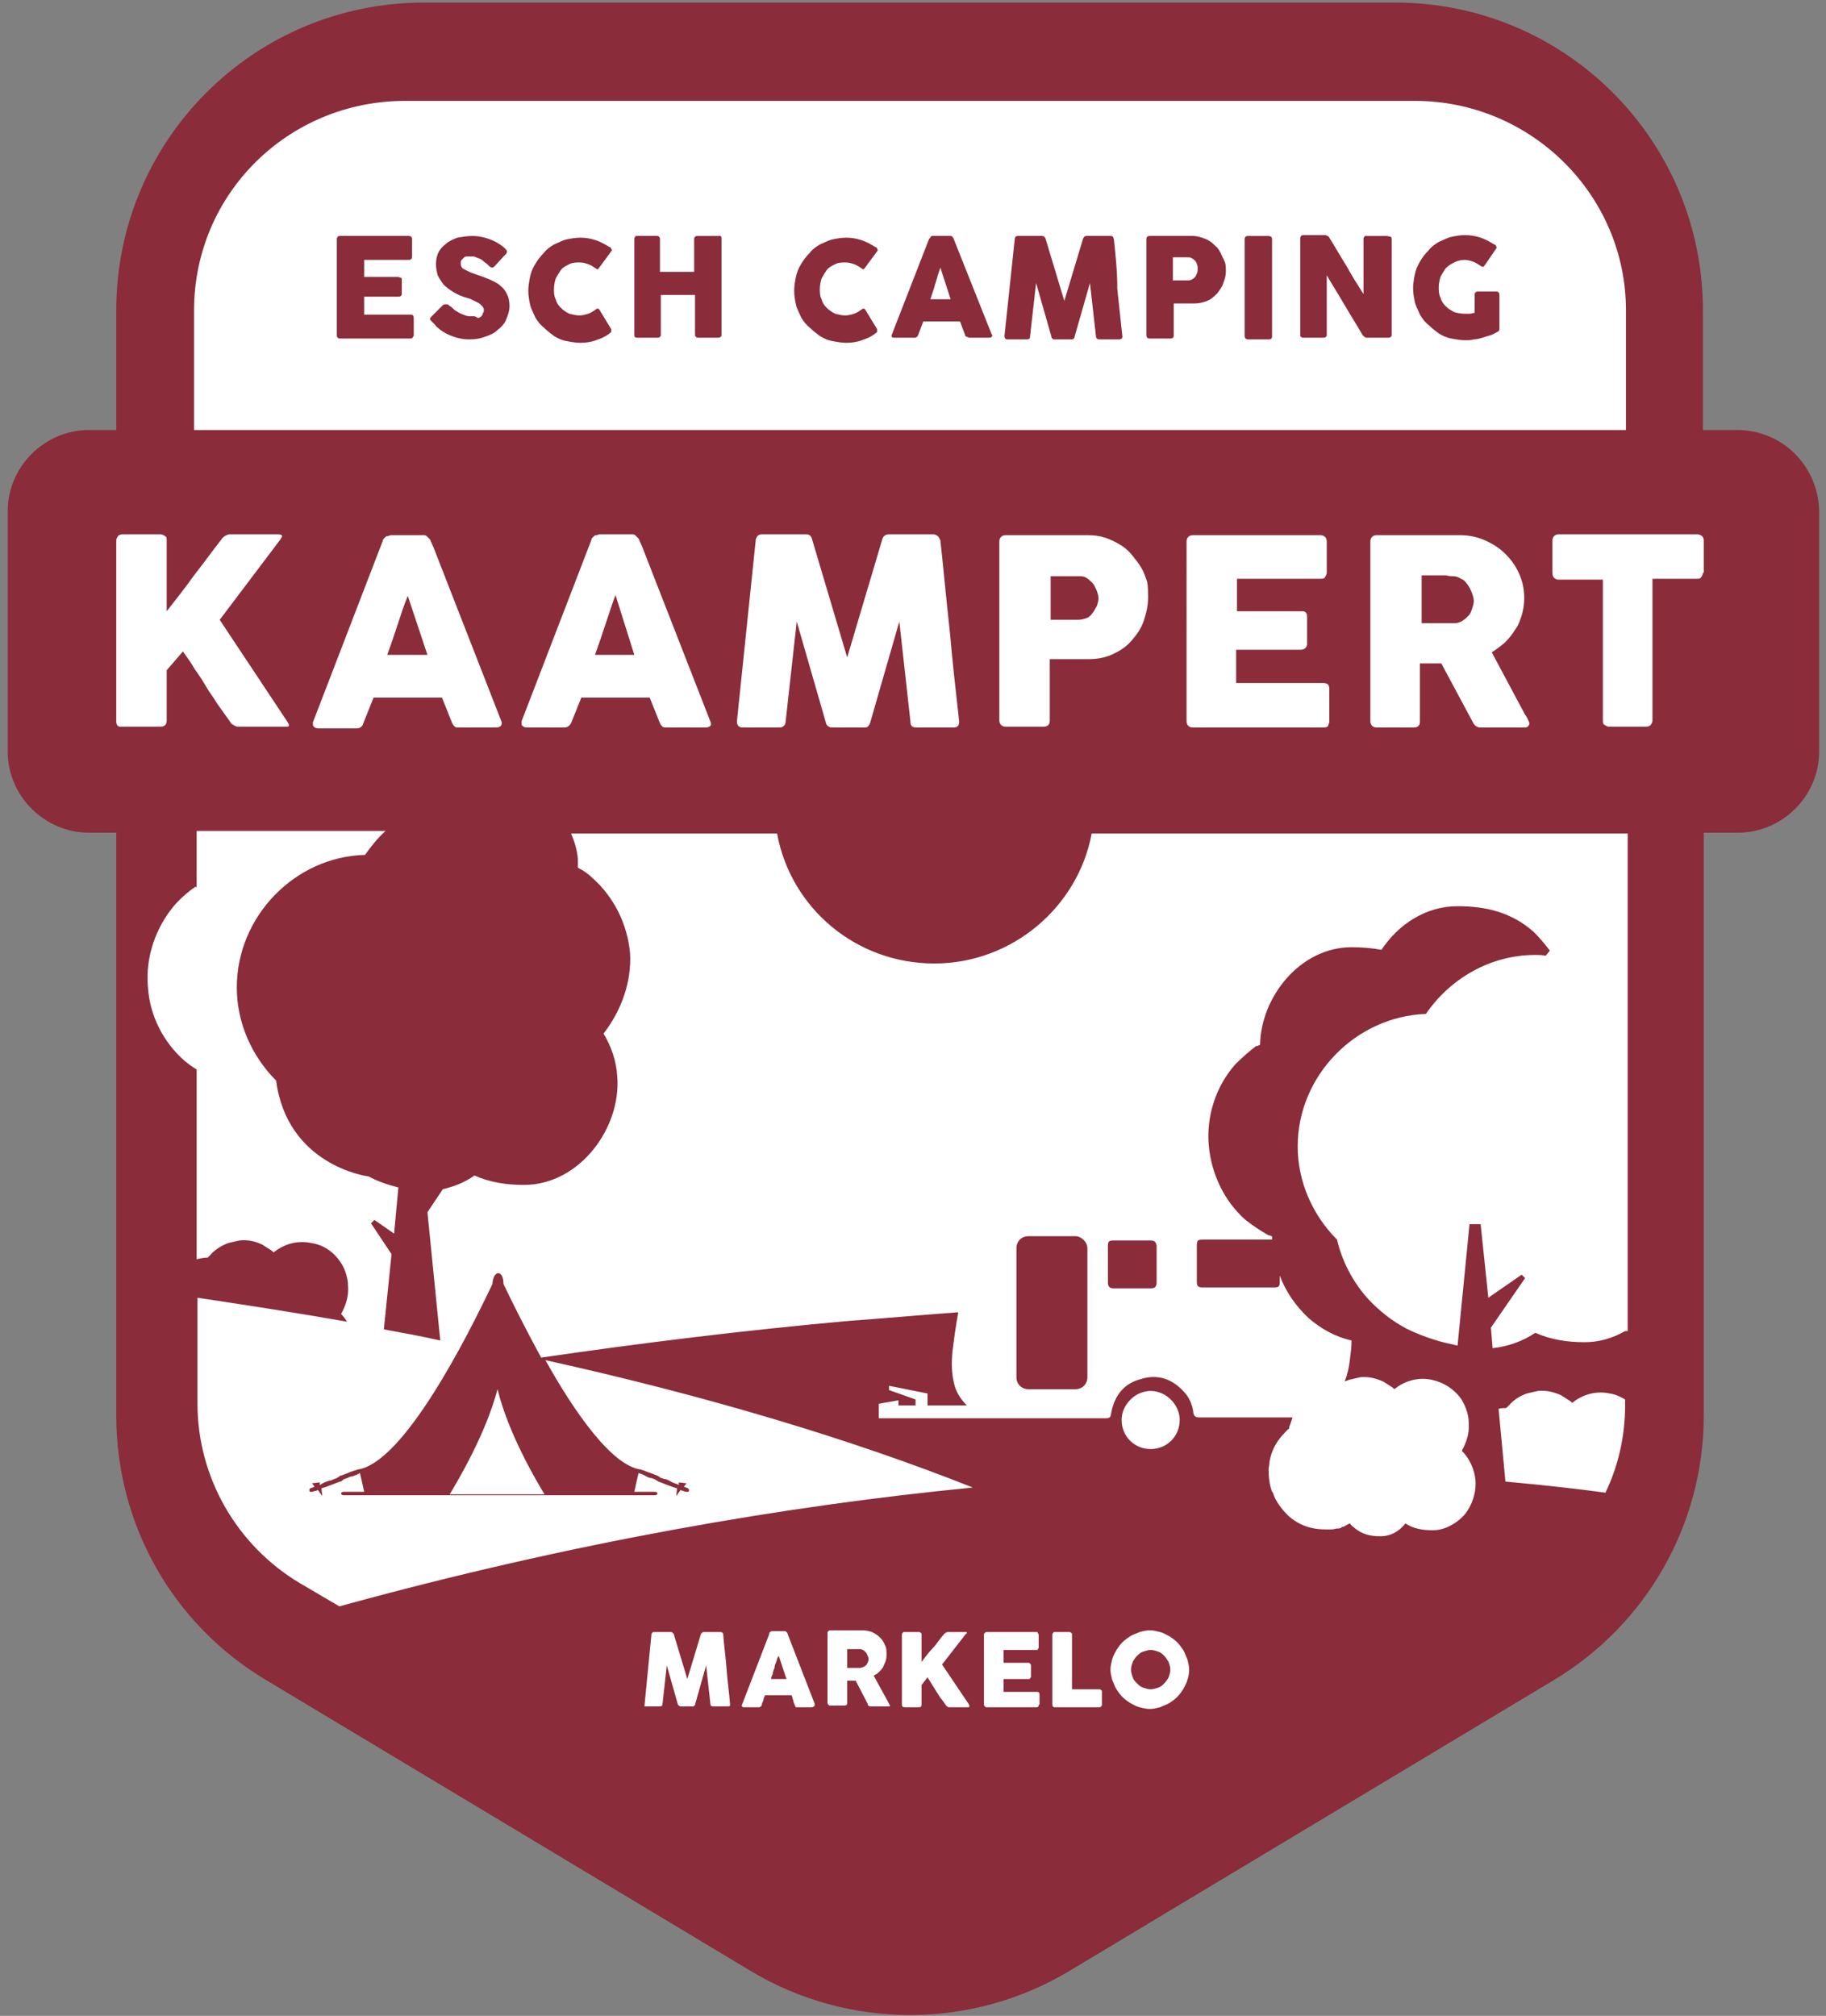 <svg xmlns="http://www.w3.org/2000/svg" xmlns:xlink="http://www.w3.org/1999/xlink" id="Laag_1" x="0px" y="0px" viewBox="0 0 213.6 235.8" style="enable-background:new 0 0 213.6 235.8;" xml:space="preserve"><rect x="0" y="0" width="213.6" height="235.8" fill="#808080" stroke="none"/><style type="text/css">	.st0{fill:#FFFFFF;}	.st1{fill:#8A2C39;}</style><polygon class="st0" points="58.2,3.7 33.7,7.7 22.7,20.3 18.7,33.2 16.9,56.6 6.4,62.6 6.4,94.5 16.9,92.5 16.9,100.1 15.4,127.7  20.4,179.3 39.5,194.9 105.6,229.8 190.4,179.9 194.3,162.7 194.3,90.2 202.6,85.1 204.9,58.9 194.9,52.6 191.9,25 182.7,11.7  157.3,5.4 "></polygon><g>	<path class="st1" d="M171.6,68.3c-0.2-0.3-0.4-0.5-0.7-0.6c-0.3-0.2-0.6-0.3-0.9-0.3c-0.3,0-0.5,0-0.8-0.1c-0.2,0-0.5,0-0.8,0h-2.1  v5.6h2.8c0.2,0,0.3,0,0.5,0c0.1,0,0.3,0,0.5,0c0.4,0,0.7-0.1,1-0.3c0.3-0.2,0.5-0.4,0.7-0.6c0.2-0.2,0.3-0.5,0.4-0.8  c0.1-0.3,0.2-0.6,0.2-0.9c0-0.3-0.1-0.6-0.2-0.9S171.8,68.5,171.6,68.3z"></path>	<path class="st1" d="M72,69.6c-0.2,0.5-0.4,1.1-0.6,1.7c-0.2,0.6-0.4,1.2-0.6,1.8c-0.2,0.6-0.4,1.2-0.6,1.8  c-0.2,0.6-0.4,1.1-0.6,1.7h4.6L72,69.6z"></path>	<path class="st1" d="M47.1,71.3c-0.2,0.6-0.4,1.2-0.6,1.8c-0.2,0.6-0.4,1.2-0.6,1.8c-0.2,0.6-0.4,1.1-0.6,1.7H50l-2.3-6.9  C47.5,70.2,47.3,70.7,47.1,71.3z"></path>	<path class="st1" d="M127.8,68.2c-0.2-0.2-0.4-0.4-0.7-0.6c-0.3-0.2-0.6-0.2-1-0.2h-3.2v5.1h3.2c0.4,0,0.7-0.1,1-0.2  c0.3-0.1,0.5-0.3,0.7-0.6c0.2-0.2,0.3-0.5,0.5-0.8c0.1-0.3,0.2-0.6,0.2-0.9c0-0.3-0.1-0.6-0.2-0.9C128.1,68.7,128,68.4,127.8,68.2z  "></path>	<path class="st1" d="M136.2,193.7c-0.2-0.2-0.4-0.4-0.7-0.5c-0.3-0.1-0.6-0.2-0.9-0.2c-0.3,0-0.6,0.1-0.9,0.2  c-0.3,0.1-0.5,0.3-0.7,0.5c-0.2,0.2-0.4,0.5-0.5,0.7c-0.1,0.3-0.2,0.6-0.2,0.9c0,0.3,0.1,0.6,0.2,0.9c0.1,0.3,0.3,0.5,0.5,0.7  c0.2,0.2,0.4,0.4,0.7,0.5c0.3,0.1,0.6,0.2,0.9,0.2c0.3,0,0.6-0.1,0.9-0.2c0.3-0.1,0.5-0.3,0.7-0.5c0.2-0.2,0.4-0.5,0.5-0.7  c0.1-0.3,0.2-0.6,0.2-0.9c0-0.3-0.1-0.6-0.2-0.9C136.5,194.1,136.4,193.9,136.2,193.7z"></path>	<path class="st1" d="M90.8,194.4c-0.1,0.2-0.2,0.5-0.2,0.7c-0.1,0.2-0.2,0.5-0.2,0.7c-0.1,0.2-0.2,0.4-0.2,0.6h1.8l-0.9-2.7  C90.9,193.9,90.9,194.1,90.8,194.4z"></path>	<path class="st1" d="M101.2,193.2c-0.1-0.1-0.2-0.2-0.3-0.2c-0.1-0.1-0.2-0.1-0.4-0.1c-0.1,0-0.2,0-0.3,0c-0.1,0-0.2,0-0.3,0h-0.8  v2.2h1.1c0.1,0,0.1,0,0.2,0c0.1,0,0.1,0,0.2,0c0.1,0,0.3-0.1,0.4-0.1c0.1-0.1,0.2-0.1,0.3-0.2c0.1-0.1,0.1-0.2,0.2-0.3  c0-0.1,0.1-0.2,0.1-0.4c0-0.1,0-0.2-0.1-0.4C101.4,193.4,101.3,193.3,101.2,193.2z"></path>	<path class="st1" d="M48,36.8h-5.4v-2.1h4c0.1,0,0.2,0,0.3-0.1c0.1-0.1,0.1-0.1,0.1-0.2v-1.7c0-0.1,0-0.2-0.1-0.2  c-0.1,0-0.2-0.1-0.3-0.1h-4v-2h5.2c0.1,0,0.2,0,0.3-0.1c0.1-0.1,0.1-0.2,0.1-0.3v-2c0-0.1,0-0.2-0.1-0.3c-0.1-0.1-0.2-0.1-0.3-0.1  h-8c-0.1,0-0.2,0-0.3,0.1c-0.1,0.1-0.1,0.2-0.1,0.3v11.2c0,0.1,0,0.2,0.1,0.3c0.1,0.1,0.2,0.1,0.3,0.1H48c0.2,0,0.3-0.1,0.3-0.2  c0,0,0.1-0.1,0.1-0.1v-2C48.4,36.9,48.3,36.8,48,36.8z"></path>	<path class="st1" d="M58.5,33.4c-0.3-0.3-0.8-0.5-1.2-0.7c-0.5-0.2-1-0.4-1.6-0.6c-0.3-0.1-0.6-0.2-0.8-0.3  c-0.2-0.1-0.4-0.2-0.6-0.3c-0.2-0.1-0.3-0.2-0.3-0.3c-0.1-0.1-0.1-0.2-0.1-0.4c0-0.2,0-0.3,0.1-0.4c0.1-0.1,0.2-0.2,0.3-0.3  c0.1-0.1,0.3-0.1,0.4-0.1c0.2,0,0.3,0,0.5,0c0.2,0,0.3,0,0.5,0.1c0.2,0.1,0.3,0.1,0.5,0.2c0.2,0.1,0.3,0.2,0.4,0.3  c0.1,0.1,0.3,0.2,0.4,0.3l0.1,0.1c0.1,0.1,0.1,0.1,0.2,0.2c0.1,0,0.1,0.1,0.2,0.1c0.1,0,0.2,0,0.3-0.1l1.2-1.3  c0.1-0.1,0.1-0.1,0.2-0.2c0-0.1,0.1-0.1,0.1-0.2s0-0.2-0.1-0.3c-0.1-0.1-0.2-0.2-0.3-0.3c-0.1-0.1-0.3-0.2-0.4-0.3  c-0.2-0.1-0.3-0.2-0.5-0.3c-0.4-0.2-0.9-0.4-1.3-0.5c-0.4-0.1-0.9-0.2-1.4-0.2c-0.6,0-1.2,0.1-1.8,0.2c-0.5,0.2-1,0.4-1.3,0.7  c-0.4,0.3-0.7,0.6-0.9,1c-0.2,0.4-0.3,0.9-0.3,1.4c0,0.5,0.1,0.9,0.2,1.3c0.2,0.4,0.4,0.7,0.7,1.1c0.3,0.3,0.7,0.6,1.2,0.9  c0.5,0.3,1,0.5,1.7,0.7c0.1,0,0.3,0.1,0.5,0.2c0.2,0.1,0.4,0.2,0.6,0.3c0.2,0.1,0.3,0.2,0.5,0.4c0.1,0.1,0.2,0.3,0.2,0.4  c0,0.2,0,0.3-0.1,0.4c0,0.1-0.1,0.3-0.2,0.4c-0.1,0.1-0.3,0.2-0.4,0.2C55.5,36.9,55.3,37,55,37c-0.3,0-0.6-0.1-0.8-0.2  c-0.3-0.1-0.5-0.2-0.8-0.4c-0.2-0.1-0.3-0.2-0.5-0.4c-0.1-0.1-0.3-0.2-0.4-0.3c-0.1-0.1-0.1-0.1-0.2-0.1c-0.1,0-0.1,0-0.2,0  c-0.1,0-0.2,0-0.3,0.1L50.5,37c-0.1,0.1-0.2,0.2-0.2,0.3c0,0.1,0.1,0.2,0.2,0.3c0,0,0,0,0,0c0,0,0,0,0,0c0,0,0,0,0,0c0,0,0,0,0,0  l0,0c0.1,0.1,0.2,0.2,0.4,0.4c0.1,0.2,0.3,0.3,0.5,0.5c0.5,0.4,1.1,0.7,1.7,0.9c0.6,0.2,1.2,0.3,1.8,0.3c0.7,0,1.3-0.1,1.8-0.3  c0.6-0.2,1.1-0.4,1.5-0.8c0.4-0.3,0.8-0.7,1-1.2c0.2-0.5,0.4-1,0.4-1.6c0-0.6-0.1-1-0.3-1.4C59.1,34,58.9,33.7,58.5,33.4z"></path>	<path class="st1" d="M70.1,36.2c-0.1-0.1-0.1-0.1-0.2-0.1c-0.1,0-0.1,0-0.2,0.1c-0.3,0.2-0.6,0.4-0.9,0.5c-0.3,0.1-0.7,0.2-1,0.2  c-0.4,0-0.8-0.1-1.2-0.2c-0.4-0.2-0.7-0.4-1-0.7c-0.3-0.3-0.5-0.6-0.6-1c-0.2-0.4-0.2-0.8-0.2-1.2c0-0.4,0.1-0.9,0.2-1.2  c0.2-0.4,0.4-0.7,0.6-1s0.6-0.5,1-0.7c0.4-0.2,0.8-0.2,1.2-0.2c0.4,0,0.7,0.1,1,0.2c0.3,0.1,0.6,0.3,0.9,0.5  c0.1,0.1,0.2,0.1,0.2,0.1c0.1,0,0.1-0.1,0.2-0.2l1.4-1.9c0.1-0.1,0.1-0.2,0-0.3c0-0.1-0.1-0.2-0.2-0.2c-0.5-0.3-1-0.6-1.6-0.8  c-0.6-0.2-1.2-0.3-1.8-0.3c-0.6,0-1.1,0.1-1.6,0.2c-0.5,0.1-1,0.4-1.5,0.6c-0.5,0.3-0.9,0.6-1.2,1c-0.4,0.4-0.7,0.8-1,1.3  c-0.3,0.5-0.5,1-0.6,1.5c-0.1,0.5-0.2,1.1-0.2,1.6c0,0.6,0.1,1.1,0.2,1.6c0.1,0.5,0.4,1,0.6,1.5c0.3,0.5,0.6,0.9,1,1.2  c0.4,0.4,0.8,0.7,1.2,1c0.5,0.3,0.9,0.5,1.5,0.6c0.5,0.1,1.1,0.2,1.6,0.2c0.6,0,1.3-0.1,1.8-0.3c0.6-0.2,1.1-0.4,1.6-0.8  c0.1-0.1,0.2-0.1,0.2-0.2c0-0.1,0-0.2,0-0.3L70.1,36.2z"></path>	<path class="st1" d="M84,27.6h-2.4c-0.1,0-0.2,0-0.3,0.1c-0.1,0.1-0.1,0.2-0.1,0.3v3.8h-4V28c0-0.1,0-0.2-0.1-0.3  c-0.1-0.1-0.2-0.1-0.2-0.1h-2.4c-0.1,0-0.2,0-0.2,0.1c-0.1,0.1-0.1,0.2-0.1,0.2v11.3c0,0.2,0.1,0.3,0.3,0.3h2.4  c0.1,0,0.2,0,0.3-0.1c0.1-0.1,0.1-0.1,0.1-0.3v-4.6h4v4.6c0,0.1,0,0.2,0.1,0.3c0.1,0.1,0.2,0.1,0.3,0.1H84c0.1,0,0.2,0,0.3-0.1  c0.1-0.1,0.1-0.1,0.1-0.3V27.9c0-0.1,0-0.2-0.1-0.3C84.2,27.6,84.1,27.6,84,27.6z"></path>	<path class="st1" d="M101.2,36.2c-0.1-0.1-0.1-0.1-0.2-0.1c-0.1,0-0.1,0-0.2,0.1c-0.3,0.2-0.6,0.4-0.9,0.5c-0.3,0.1-0.7,0.2-1,0.2  c-0.4,0-0.8-0.1-1.2-0.2c-0.4-0.2-0.7-0.4-1-0.7c-0.3-0.3-0.5-0.6-0.6-1c-0.2-0.4-0.2-0.8-0.2-1.2c0-0.4,0.1-0.9,0.2-1.2  c0.2-0.4,0.4-0.7,0.6-1s0.6-0.5,1-0.7c0.4-0.2,0.8-0.2,1.2-0.2c0.4,0,0.7,0.1,1,0.2c0.3,0.1,0.6,0.3,0.9,0.5  c0.1,0.1,0.2,0.1,0.2,0.1c0.1,0,0.1-0.1,0.2-0.2l1.4-1.9c0.1-0.1,0.1-0.2,0-0.3c0-0.1-0.1-0.2-0.2-0.2c-0.5-0.3-1-0.6-1.6-0.8  c-0.6-0.2-1.2-0.3-1.8-0.3c-0.6,0-1.1,0.1-1.6,0.2c-0.5,0.1-1,0.4-1.5,0.6c-0.5,0.3-0.9,0.6-1.2,1c-0.4,0.4-0.7,0.8-1,1.3  c-0.3,0.5-0.5,1-0.6,1.5c-0.1,0.5-0.2,1.1-0.2,1.6c0,0.6,0.1,1.1,0.2,1.6c0.1,0.5,0.4,1,0.6,1.5c0.3,0.5,0.6,0.9,1,1.2  c0.4,0.4,0.8,0.7,1.2,1c0.5,0.3,0.9,0.5,1.5,0.6c0.5,0.1,1.1,0.2,1.6,0.2c0.6,0,1.3-0.1,1.8-0.3c0.6-0.2,1.1-0.4,1.6-0.8  c0.1-0.1,0.2-0.1,0.2-0.2c0-0.1,0-0.2,0-0.3L101.2,36.2z"></path>	<path class="st1" d="M111.7,28.3l-0.2-0.5c0,0-0.1-0.1-0.1-0.1c-0.1-0.1-0.1-0.1-0.2-0.1h-2.1c0,0-0.1,0-0.1,0c0,0-0.1,0-0.1,0.1  c0,0-0.1,0.1-0.1,0.1c0,0,0,0.1-0.1,0.1l-4.4,11.3c0,0.1,0,0.2,0,0.2c0.1,0.1,0.2,0.1,0.3,0.1h2.4c0.2,0,0.3-0.1,0.4-0.3  c0.1-0.3,0.2-0.5,0.3-0.8c0.1-0.3,0.2-0.5,0.3-0.8h4.3c0.1,0.3,0.2,0.5,0.3,0.8c0.1,0.3,0.2,0.5,0.3,0.8c0,0.1,0.1,0.2,0.2,0.2  c0.1,0,0.2,0.1,0.3,0.1h2.3c0.1,0,0.2,0,0.3-0.1c0.1-0.1,0.1-0.2,0-0.3L111.7,28.3z M108.8,35.1c0.1-0.3,0.2-0.6,0.3-0.9  c0.1-0.3,0.2-0.6,0.3-1c0.1-0.3,0.2-0.6,0.3-1c0.1-0.3,0.2-0.6,0.3-0.9l1.2,3.7H108.8z"></path>	<path class="st1" d="M130.3,28c0-0.1-0.1-0.2-0.1-0.3c-0.1-0.1-0.2-0.1-0.3-0.1h-2.8c-0.2,0-0.3,0.1-0.4,0.3l-2.2,7.3l-2.2-7.3  c-0.1-0.2-0.2-0.3-0.4-0.3h-2.8c-0.1,0-0.2,0-0.3,0.1c-0.1,0.1-0.1,0.2-0.1,0.3l-1.2,11.3c0,0.2,0.1,0.4,0.3,0.4h2.3  c0.3,0,0.4-0.1,0.4-0.4l0.7-6.2l1.8,6.3c0,0.1,0,0.1,0.1,0.2c0.1,0.1,0.1,0.1,0.2,0.1h2.1c0.1,0,0.1,0,0.2-0.1  c0.1-0.1,0.1-0.1,0.1-0.2l1.8-6.3l0.7,6.2c0,0.2,0.1,0.4,0.4,0.4h2.3c0.2,0,0.4-0.1,0.4-0.3v0c-0.2-1.9-0.4-3.8-0.6-5.6  C130.7,31.7,130.5,29.9,130.3,28z"></path>	<path class="st1" d="M142.8,29.6c-0.2-0.3-0.3-0.6-0.6-0.8c-0.2-0.2-0.5-0.5-0.7-0.6c-0.3-0.2-0.6-0.3-0.9-0.4  c-0.3-0.1-0.7-0.2-1-0.2h-5.1c-0.1,0-0.2,0-0.3,0.1c-0.1,0.1-0.1,0.2-0.1,0.3v11.2c0,0.1,0,0.2,0.1,0.3c0.1,0.1,0.2,0.1,0.3,0.1  h2.4c0.2,0,0.4-0.1,0.4-0.3v-3.8h2.4c0.5,0,1-0.1,1.5-0.3c0.5-0.2,0.8-0.5,1.2-0.9c0.3-0.4,0.6-0.8,0.7-1.2  c0.2-0.5,0.3-0.9,0.3-1.4c0-0.3,0-0.7-0.1-1C143.1,30.2,142.9,29.9,142.8,29.6z M140,32c-0.1,0.2-0.1,0.3-0.2,0.4  c-0.1,0.1-0.2,0.2-0.4,0.3c-0.2,0.1-0.3,0.1-0.5,0.1h-1.7v-2.7h1.7c0.2,0,0.4,0,0.5,0.1c0.2,0.1,0.3,0.2,0.4,0.3  c0.1,0.1,0.2,0.3,0.2,0.4c0.1,0.2,0.1,0.3,0.1,0.5C140.1,31.7,140.1,31.8,140,32z"></path>	<path class="st1" d="M148.4,27.6H146c-0.1,0-0.2,0-0.3,0.1c-0.1,0.1-0.1,0.2-0.1,0.3v11.3c0,0.2,0.1,0.4,0.4,0.4h2.4  c0.3,0,0.4-0.1,0.4-0.4V28c0-0.1,0-0.2-0.1-0.3C148.5,27.6,148.4,27.6,148.4,27.6z"></path>	<path class="st1" d="M162.1,27.6h-2.3c-0.1,0-0.2,0-0.2,0.1c-0.1,0.1-0.1,0.1-0.1,0.2v6.5c-0.7-1.1-1.4-2.2-2-3.3  c-0.7-1.1-1.3-2.2-2-3.3c-0.1-0.1-0.1-0.2-0.2-0.2c-0.1,0-0.2-0.1-0.2-0.1h-2.6c-0.1,0-0.2,0-0.3,0.1c-0.1,0.1-0.1,0.2-0.1,0.3  v11.3c0,0.1,0,0.2,0.1,0.2c0.1,0.1,0.1,0.1,0.3,0.1h2.3c0.1,0,0.2,0,0.3-0.1c0.1-0.1,0.1-0.1,0.1-0.3v-6.9c0.7,1.2,1.4,2.3,2.1,3.5  c0.7,1.2,1.4,2.3,2.1,3.5c0.1,0.1,0.1,0.1,0.2,0.2c0.1,0,0.1,0.1,0.2,0.1h2.6c0.1,0,0.2,0,0.3-0.1c0.1-0.1,0.1-0.1,0.1-0.2V28  c0-0.1,0-0.2-0.1-0.3C162.3,27.6,162.2,27.6,162.1,27.6z"></path>	<path class="st1" d="M175.1,34.1h-2.2c-0.1,0-0.2,0-0.3,0.1c-0.1,0.1-0.1,0.2-0.1,0.3v2.1c-0.2,0-0.4,0.1-0.6,0.1  c-0.2,0-0.4,0-0.6,0c-0.4,0-0.9-0.1-1.2-0.2c-0.4-0.2-0.7-0.4-1-0.7c-0.3-0.3-0.5-0.6-0.6-1c-0.2-0.4-0.2-0.8-0.2-1.2  c0-0.4,0.1-0.9,0.2-1.2c0.2-0.4,0.4-0.7,0.6-1c0.3-0.3,0.6-0.5,1-0.7c0.4-0.2,0.8-0.3,1.2-0.3c0.4,0,0.7,0.1,1,0.2  c0.3,0.1,0.6,0.3,0.9,0.5c0.1,0.1,0.2,0.1,0.3,0.1c0.1,0,0.1-0.1,0.2-0.2l1.3-1.9c0.1-0.1,0.1-0.2,0-0.3c0-0.1-0.1-0.2-0.2-0.2  c-0.5-0.3-1-0.6-1.6-0.8c-0.6-0.2-1.2-0.3-1.8-0.3c-0.6,0-1.1,0.1-1.6,0.2c-0.5,0.1-1,0.4-1.5,0.6c-0.5,0.3-0.9,0.6-1.2,1  c-0.4,0.4-0.7,0.8-1,1.3c-0.3,0.5-0.5,1-0.6,1.5c-0.1,0.5-0.2,1.1-0.2,1.6c0,0.6,0.1,1.1,0.2,1.6c0.1,0.5,0.4,1,0.6,1.5  c0.3,0.5,0.6,0.9,1,1.2c0.4,0.4,0.8,0.7,1.2,1c0.5,0.3,0.9,0.5,1.5,0.6c0.5,0.1,1.1,0.2,1.6,0.2c0.3,0,0.7,0,1-0.1  c0.3,0,0.7-0.1,1-0.2c0.3-0.1,0.7-0.2,1-0.3c0.3-0.1,0.6-0.3,0.8-0.4c0.2-0.1,0.2-0.2,0.2-0.4v-3.9c0-0.1,0-0.2-0.1-0.3  C175.3,34.2,175.2,34.1,175.1,34.1z"></path>	<path class="st1" d="M125.8,144.6h-5.5c-0.8,0-1.4,0.6-1.4,1.4v15.1c0,0.8,0.6,1.4,1.4,1.4h5.5c0.8,0,1.4-0.6,1.4-1.4V146  C127.2,145.3,126.5,144.6,125.8,144.6z"></path>	<polygon class="st1" points="147,122.3 147,122.3 147,122.3  "></polygon>	<path class="st1" d="M203.2,50.3h-4v-14c0-19.9-16.1-36-36-36H49.6c-19.9,0-36,16.1-36,36v14h-3.2c-5.2,0-9.5,4.3-9.5,9.5v28.1  c0,5.2,4.3,9.5,9.5,9.5h3.2v68.2c0,12.7,6.6,24.4,17.5,30.9l56.8,34.1c11.4,6.8,25.7,6.8,37.1,0l56.8-34.1  c10.8-6.5,17.5-18.2,17.5-30.9v-6.8v-45.4v-16h4c5.2,0,9.5-4.3,9.5-9.5V59.8C212.7,54.5,208.5,50.3,203.2,50.3z M22.7,36.3  c0-13.6,11-24.5,24.7-24.5h118.1c13.6,0,24.7,11,24.7,24.5v14H22.7V36.3z M178.4,83.6c0.1,0.1,0.2,0.3,0.3,0.5  c0.1,0.2,0.2,0.4,0.2,0.5c0,0.2-0.1,0.3-0.2,0.4c-0.1,0.1-0.3,0.1-0.4,0.1h-5.2c-0.2,0-0.3-0.1-0.5-0.2c-0.1-0.1-0.2-0.2-0.3-0.4  l-3.7-6.9h-2.5v6.8c0,0.4-0.2,0.7-0.7,0.7H161c-0.2,0-0.4-0.1-0.5-0.2c-0.1-0.1-0.2-0.3-0.2-0.5V63.3c0-0.2,0.1-0.4,0.2-0.5  c0.1-0.1,0.3-0.2,0.5-0.2h9.8c1,0,2,0.2,2.9,0.6c0.9,0.4,1.7,0.9,2.4,1.6c0.7,0.7,1.2,1.4,1.6,2.3c0.4,0.9,0.6,1.8,0.6,2.9  c0,0.7-0.1,1.3-0.3,2c-0.2,0.6-0.4,1.2-0.8,1.7c-0.3,0.5-0.7,1-1.2,1.5c-0.5,0.4-1,0.8-1.5,1.1L178.4,83.6z M152.2,71.5  c0.2,0,0.4,0,0.5,0.1c0.1,0.1,0.2,0.2,0.2,0.5v3.3c0,0.1-0.1,0.3-0.2,0.4c-0.1,0.1-0.3,0.2-0.5,0.2h-7.6v3.9h10.2  c0.5,0,0.7,0.2,0.7,0.7v3.8c0,0.1,0,0.2-0.1,0.3c0,0.3-0.2,0.4-0.6,0.4h-15.3c-0.2,0-0.4-0.1-0.5-0.2c-0.1-0.1-0.2-0.3-0.2-0.5  V63.3c0-0.2,0.1-0.4,0.2-0.5c0.1-0.1,0.3-0.2,0.5-0.2h15c0.2,0,0.4,0.1,0.5,0.2c0.1,0.1,0.2,0.3,0.2,0.5V67c0,0.2-0.1,0.3-0.2,0.5  c-0.1,0.2-0.3,0.2-0.5,0.2h-9.8v3.8H152.2z M134.3,69.9c0,0.9-0.2,1.8-0.5,2.7c-0.3,0.9-0.8,1.6-1.4,2.3c-0.6,0.7-1.3,1.2-2.2,1.6  c-0.8,0.4-1.8,0.6-2.8,0.6h-4.6v7.2c0,0.4-0.2,0.7-0.7,0.7h-4.5c-0.2,0-0.4-0.1-0.5-0.2c-0.1-0.1-0.2-0.3-0.2-0.5V63.3  c0-0.2,0.1-0.4,0.2-0.5c0.1-0.1,0.3-0.2,0.5-0.2h9.7c0.7,0,1.4,0.1,2,0.3c0.6,0.2,1.2,0.5,1.7,0.8c0.5,0.3,1,0.7,1.4,1.2  c0.4,0.5,0.8,1,1.1,1.5c0.3,0.5,0.5,1.1,0.7,1.7C134.3,68.7,134.3,69.3,134.3,69.9z M112.2,84.4L112.2,84.4c0,0.5-0.2,0.7-0.7,0.7  h-4.3c-0.5,0-0.7-0.2-0.7-0.7l-1.3-11.7l-3.4,11.8c0,0.1-0.1,0.2-0.2,0.4c-0.1,0.1-0.2,0.2-0.4,0.2h-4c-0.1,0-0.2-0.1-0.4-0.2  c-0.1-0.1-0.2-0.3-0.2-0.4l-3.4-11.8l-1.3,11.7c0,0.4-0.3,0.7-0.7,0.7h-4.3c-0.4,0-0.7-0.2-0.7-0.7l2.2-21.2c0-0.2,0.1-0.3,0.2-0.5  c0.1-0.1,0.3-0.2,0.5-0.2h5.2c0.4,0,0.6,0.2,0.7,0.6l4.1,13.8l4.1-13.8c0.1-0.4,0.4-0.6,0.8-0.6h5.2c0.2,0,0.3,0.1,0.5,0.2  c0.1,0.1,0.2,0.3,0.3,0.5c0.4,3.6,0.7,7.1,1.1,10.6C111.4,77.3,111.8,80.8,112.2,84.4z M58.6,84.9c-0.1,0.1-0.3,0.2-0.6,0.2h-4.3  c-0.2,0-0.4,0-0.5-0.1c-0.1-0.1-0.2-0.2-0.3-0.4c-0.2-0.5-0.4-1-0.6-1.5c-0.2-0.5-0.4-1-0.6-1.5h-8c-0.2,0.5-0.4,1-0.6,1.5  c-0.2,0.5-0.4,1-0.6,1.5c-0.1,0.4-0.4,0.6-0.8,0.6h-4.5c-0.2,0-0.4-0.1-0.5-0.2c-0.1-0.1-0.1-0.3-0.1-0.5l8.2-21.3  c0-0.1,0-0.1,0.1-0.2c0.1-0.1,0.1-0.1,0.2-0.2c0.1-0.1,0.2-0.1,0.3-0.1c0.1,0,0.2-0.1,0.3-0.1h3.9c0.2,0,0.3,0.1,0.4,0.2  c0.1,0.1,0.2,0.2,0.3,0.3l0.4,0.9l8,20.5C58.7,84.6,58.7,84.7,58.6,84.9z M66,85.1h-0.3h-4.1c-0.2,0-0.4-0.1-0.5-0.2  c-0.1-0.1-0.1-0.3-0.1-0.5l8.2-21.3c0-0.1,0-0.1,0.1-0.2c0.1-0.1,0.1-0.1,0.2-0.2c0.1-0.1,0.2-0.1,0.3-0.1c0.1,0,0.2-0.1,0.3-0.1  h3.9c0.2,0,0.3,0.1,0.4,0.2c0.1,0.1,0.2,0.2,0.3,0.3l0.4,0.9l8,20.5c0.1,0.2,0.1,0.4,0,0.5c-0.1,0.1-0.3,0.2-0.6,0.2H78  c-0.2,0-0.4,0-0.5-0.1c-0.1-0.1-0.2-0.2-0.3-0.4c-0.2-0.5-0.4-1-0.6-1.5c-0.2-0.5-0.4-1-0.6-1.5h-8c-0.2,0.5-0.4,1-0.6,1.5  c-0.2,0.5-0.4,1-0.6,1.5C66.6,84.9,66.4,85.1,66,85.1z M13.6,84.4V63.2c0-0.2,0.1-0.3,0.2-0.5c0.1-0.1,0.3-0.2,0.5-0.2h4.5  c0.2,0,0.3,0.1,0.5,0.2c0.2,0.1,0.2,0.3,0.2,0.5v8.3c1.1-1.4,2.2-2.8,3.2-4.2c1.1-1.4,2.1-2.8,3.2-4.2c0.1-0.2,0.3-0.3,0.4-0.4  c0.2-0.1,0.4-0.2,0.5-0.2h5.8c0.2,0,0.4,0.1,0.4,0.2c0,0.1-0.1,0.2-0.2,0.4l-7.1,9.4l7.9,11.9c0.1,0.2,0.2,0.3,0.2,0.4  c0,0.2-0.1,0.2-0.3,0.2h-5.7c-0.2,0-0.3-0.1-0.5-0.2c-0.2-0.1-0.3-0.2-0.4-0.4c-0.5-0.7-1-1.4-1.5-2.1c-0.4-0.7-0.9-1.3-1.3-2  c-0.4-0.7-0.8-1.3-1.3-2c-0.4-0.7-0.9-1.4-1.4-2.1l-1.9,2.2v5.9c0,0.4-0.2,0.7-0.7,0.7h-4.5C13.8,85.1,13.6,84.8,13.6,84.4z   M22.6,103.9L22.6,103.9L22.6,103.9L22.6,103.9L22.6,103.9z M75.4,199.4l0.8-8.2c0-0.1,0-0.1,0.1-0.2c0-0.1,0.1-0.1,0.2-0.1h2  c0.1,0,0.2,0.1,0.3,0.2l1.6,5.3l1.6-5.3c0.1-0.1,0.2-0.2,0.3-0.2h2c0.1,0,0.1,0,0.2,0.1c0.1,0,0.1,0.1,0.1,0.2  c0.1,1.4,0.3,2.7,0.4,4.1c0.1,1.4,0.3,2.7,0.4,4.1v0c0,0.2-0.1,0.2-0.3,0.2h-1.7c-0.2,0-0.3-0.1-0.3-0.3l-0.5-4.5l-1.3,4.6  c0,0,0,0.1-0.1,0.1c0,0.1-0.1,0.1-0.1,0.1h-1.5c0,0-0.1,0-0.2-0.1c-0.1-0.1-0.1-0.1-0.1-0.1l-1.3-4.6l-0.5,4.5  c0,0.2-0.1,0.3-0.3,0.3h-1.7C75.4,199.7,75.4,199.6,75.4,199.4z M95.2,199.6c0,0-0.1,0.1-0.2,0.1h-1.7c-0.1,0-0.2,0-0.2,0  c0,0-0.1-0.1-0.1-0.2c-0.1-0.2-0.2-0.4-0.2-0.6c-0.1-0.2-0.1-0.4-0.2-0.6h-3.1c-0.1,0.2-0.2,0.4-0.2,0.6c-0.1,0.2-0.2,0.4-0.2,0.6  c-0.1,0.1-0.2,0.2-0.3,0.2H87c-0.1,0-0.1,0-0.2-0.1c0,0-0.1-0.1,0-0.2l3.2-8.3c0,0,0,0,0-0.1c0,0,0-0.1,0.1-0.1c0,0,0.1,0,0.1-0.1  c0,0,0.1,0,0.1,0h1.5c0.1,0,0.1,0,0.2,0.1c0,0,0.1,0.1,0.1,0.1l0.1,0.3l3.1,8C95.3,199.5,95.3,199.6,95.2,199.6z M103.9,199.1  c0,0.1,0.1,0.1,0.1,0.2c0,0.1,0.1,0.1,0.1,0.2c0,0.1,0,0.1-0.1,0.1c0,0-0.1,0-0.2,0l-2,0c-0.1,0-0.1,0-0.2-0.1  c-0.1,0-0.1-0.1-0.1-0.2l-1.4-2.7h-1v2.6c0,0.2-0.1,0.3-0.3,0.3h-1.7c-0.1,0-0.1,0-0.2-0.1c0,0-0.1-0.1-0.1-0.2v-8.2  c0-0.1,0-0.1,0.1-0.2c0,0,0.1-0.1,0.2-0.1h3.8c0.4,0,0.8,0.1,1.1,0.2c0.4,0.2,0.7,0.4,0.9,0.6c0.3,0.3,0.5,0.6,0.6,0.9  c0.2,0.3,0.2,0.7,0.2,1.1c0,0.3,0,0.5-0.1,0.8c-0.1,0.2-0.2,0.5-0.3,0.7c-0.1,0.2-0.3,0.4-0.5,0.6c-0.2,0.2-0.4,0.3-0.6,0.4  L103.9,199.1z M113.3,199.7H111c-0.1,0-0.1,0-0.2-0.1c-0.1,0-0.1-0.1-0.2-0.2c-0.2-0.3-0.4-0.6-0.6-0.8c-0.2-0.3-0.3-0.5-0.5-0.8  c-0.2-0.3-0.3-0.5-0.5-0.8c-0.2-0.3-0.3-0.5-0.5-0.8l-0.7,0.9v2.3c0,0.2-0.1,0.3-0.3,0.3h-1.7c-0.2,0-0.3-0.1-0.3-0.3v-8.2  c0-0.1,0-0.1,0.1-0.2c0-0.1,0.1-0.1,0.2-0.1h1.7c0.1,0,0.1,0,0.2,0.1c0.1,0,0.1,0.1,0.1,0.2v3.2c0.4-0.5,0.8-1.1,1.3-1.6  s0.8-1.1,1.3-1.6c0-0.1,0.1-0.1,0.2-0.2c0.1,0,0.1-0.1,0.2-0.1h2.2c0.1,0,0.1,0,0.1,0.1c0,0,0,0.1-0.1,0.1l-2.8,3.6l3.1,4.6  c0,0.1,0.1,0.1,0.1,0.2C113.4,199.7,113.3,199.7,113.3,199.7z M121.5,199.4c0,0,0,0.1,0,0.1c0,0.1-0.1,0.2-0.2,0.2h-5.9  c-0.1,0-0.1,0-0.2-0.1c0,0-0.1-0.1-0.1-0.2v-8.2c0-0.1,0-0.1,0.1-0.2c0,0,0.1-0.1,0.2-0.1h5.8c0.1,0,0.2,0,0.2,0.1  c0,0.1,0.1,0.1,0.1,0.2v1.5c0,0.1,0,0.1-0.1,0.2c0,0.1-0.1,0.1-0.2,0.1h-3.8v1.5h2.9c0.1,0,0.1,0,0.2,0.1c0,0,0.1,0.1,0.1,0.2v1.3  c0,0.1,0,0.1-0.1,0.2c0,0.1-0.1,0.1-0.2,0.1h-2.9v1.5h3.9c0.2,0,0.3,0.1,0.3,0.3V199.4z M128.9,199.4c0,0.1,0,0.1-0.1,0.2  s-0.1,0.1-0.2,0.1h-5.2c-0.2,0-0.3-0.1-0.3-0.3v-8.2c0-0.1,0-0.1,0.1-0.2c0-0.1,0.1-0.1,0.2-0.1h1.7c0.1,0,0.1,0,0.2,0.1  c0.1,0,0.1,0.1,0.1,0.2v6.4h3.2c0.1,0,0.1,0,0.2,0.1c0.1,0,0.1,0.1,0.1,0.2V199.4z M138.9,196.5c-0.1,0.4-0.3,0.7-0.5,1.1  c-0.2,0.3-0.4,0.6-0.7,0.9c-0.3,0.3-0.6,0.5-0.9,0.7c-0.3,0.2-0.7,0.3-1.1,0.5c-0.4,0.1-0.8,0.2-1.2,0.2c-0.4,0-0.8-0.1-1.2-0.2  c-0.4-0.1-0.7-0.3-1.1-0.5c-0.3-0.2-0.6-0.4-0.9-0.7c-0.3-0.3-0.5-0.6-0.7-0.9c-0.2-0.3-0.3-0.7-0.5-1.1c-0.1-0.4-0.2-0.8-0.2-1.2  c0-0.4,0.1-0.8,0.2-1.2c0.1-0.4,0.3-0.7,0.5-1.1c0.2-0.3,0.4-0.6,0.7-0.9c0.3-0.3,0.6-0.5,0.9-0.7c0.3-0.2,0.7-0.3,1.1-0.5  c0.4-0.1,0.8-0.2,1.2-0.2c0.4,0,0.8,0.1,1.2,0.2c0.4,0.1,0.7,0.3,1.1,0.5c0.3,0.2,0.6,0.4,0.9,0.7c0.3,0.3,0.5,0.6,0.7,0.9  c0.2,0.3,0.3,0.7,0.5,1.1c0.1,0.4,0.2,0.8,0.2,1.2C139.1,195.8,139,196.2,138.9,196.5z M131.2,166.1c0-1.8,1.6-3.4,3.4-3.4  c1.8,0,3.4,1.6,3.4,3.4c0,1.9-1.5,3.4-3.4,3.4C132.7,169.5,131.2,168,131.2,166.1z M190.1,164.4c0,3.6-0.8,7.1-2.3,10.2  c-2.2-0.3-6.2-0.8-11.7-1.3l-0.8-8.5c0.3-0.1,0.6-0.1,0.9-0.1c0.1-0.1,0.2-0.2,0.3-0.3c0.6-0.7,1.3-1.1,2.1-1.4  c0.4-0.1,0.9-0.2,1.3-0.3c0.9-0.1,1.8,0.1,2.7,0.5l1.1,0.7c0.1,0.1,0.2,0.2,0.2,0.2c0.1-0.1,0.3-0.2,0.4-0.3c1.2-0.8,2.6-1.1,4-0.8  c0.7,0.1,1.3,0.4,1.8,0.7V164.4z M190.1,155.7c-1.4,0.8-3,1.3-4.7,1.3c-2.1,0-4-0.3-5.8-1.1c-1.5,1-3.2,1.6-5,1.8l-0.2-2.4l4-5.8  l-0.4-0.4l-3.9,2.7l-0.9-8.6h-1.3l-1.4,14.2c-0.4-0.1-0.8-0.2-1.3-0.3c0,0-2.3-0.5-4.7-1.7c-1.7-0.9-3.2-2.1-4.5-3.5c0,0,0,0,0,0  c0,0,0,0,0,0c-1.7-1.9-3-4.3-3.6-6.9c-2.8-2.8-4.6-6.7-4.6-10.9c0-8.3,6.8-15.2,15-15.5c2.8-4.1,7.5-6.9,12.8-6.9  c0.4,0,0.8,0,1.2,0.1c0.2-0.2,0.3-0.4,0.5-0.6c-0.6-0.8-1.2-1.5-1.9-2.2c-2.6-2.3-5.6-3-8.9-3c-3.7,0-6.9,2.1-8.9,5.1  c-1.1-0.2-2.3-0.3-3.5-0.3c-6,0-10.6,5.8-10.7,11.4c-0.1,0.1-0.3,0.1-0.4,0.2c0,0,0-0.1,0-0.1c-0.9,0.7-1.7,1.4-2.5,2.2  c-2.3,2.6-3.4,6.1-3.1,9.5c0.3,3.3,1.8,6.5,4.3,8.7c0,0,0,0,0,0c0.9,0.7,1.8,1.3,2.7,1.8c0,0,0,0,0.1,0c0,0,0,0,0,0  c0.1,0,0.2,0.1,0.2,0.1c0,0,0.1,0,0.1,0c0,0.1,0,0.2,0,0.4c-2.7,0-5.4,0-8.1,0c-0.6,0-0.7,0.1-0.7,0.7c0,1.4,0,2.8,0,4.2  c0,0.5,0.1,0.7,0.7,0.7c1.4,0,2.8,0,4.2,0c1.4,0,2.7,0,4.1,0c0.6,0,0.7-0.1,0.7-0.7c0-0.2,0-0.5,0-0.7c0.7,1.9,1.9,3.6,3.4,5  c1.5,1.3,3.2,2.2,5,2.6c0,0.8-0.1,1.5-0.2,2.3c-0.1,0.9-0.3,1.7-0.6,2.5c0.2-0.1,0.3-0.1,0.5-0.2c0.4-0.1,0.9-0.2,1.3-0.3  c0.9-0.1,1.8,0.1,2.7,0.5l1.1,0.7c0.1,0.1,0.2,0.2,0.2,0.2c0.1-0.1,0.3-0.2,0.4-0.3c1.2-0.8,2.6-1.1,4-0.8c1.4,0.3,2.6,1.1,3.4,2.2  c0.5,0.8,0.8,1.6,0.9,2.5c0,0.1,0,0.1,0,0.2c0.1,1-0.1,1.9-0.5,2.8c-0.1,0.2-0.2,0.4-0.3,0.6c0.9,0.9,1.5,2.2,1.6,3.5  c0.1,1.4-0.4,2.9-1.3,4c-0.9,1-2.3,1.8-3.7,1.8c-1.2,0-2.3-0.2-3.2-0.8c-0.7,0.9-1.7,1.5-2.9,1.5c-1.2,0-2.2-0.2-3.2-1.1  c-0.2-0.1-0.3-0.3-0.4-0.4c-0.3,0.1-0.5,0.3-0.8,0.4c-0.1,0-0.2,0-0.2,0.1c0,0,0,0,0,0c-0.2,0.1-0.4,0.1-0.5,0.1c0,0-0.1,0-0.1,0  c-0.3,0.1-0.5,0.1-0.8,0.1c0,0,0,0,0,0c-0.6,0-1.1,0-1.7-0.1c-1.2-0.2-2.2-0.7-3.1-1.5c-0.8-0.8-1.5-1.7-1.8-2.7c0,0,0-0.1-0.1-0.1  c-0.3-0.8-0.4-1.7-0.4-2.6c0-0.3,0.1-0.6,0.1-0.9c0.2-1.2,0.7-2.2,1.5-3.1c0.3-0.3,0.5-0.6,0.8-0.8c0-0.1,0-0.3,0.1-0.4  c0.1-0.3,0.2-0.6,0.3-0.9c-1.4,0-2.9,0-4.3,0c-2.2,0-4.4,0-6.6,0c-0.4,0-0.6-0.1-0.7-0.5c-0.1-1-0.5-1.9-1.2-2.6  c-1.3-1.4-3-2-4.9-1.4c-2,0.5-3.1,1.9-3.5,3.9c-0.1,0.6-0.1,0.7-0.8,0.7c-3.2,0-6.4,0-9.6,0v0h-7.2c-1.9,0-3.2,0-4,0  c-3.2,0-0.2,0-5.6,0v-1.7l2.3-0.4v0.6h2v-0.7l-3.1-1.1v-0.5l4.5,0.9v1.4h4h0.6c-0.7-0.7-1.3-1.6-1.5-2.6c-0.3-1.2-0.3-2.4-0.2-3.6  c0.2-1.6,0.4-3.1,0.7-4.7c-4.2,0.3-8.5,0.7-12.7,1c-12.3,1.1-24.4,2.6-36.1,4.3c-1.8-3.3-3.4-6.5-4.4-8.6c0-1.7-1.2-1.7-1.3,0  c-2.9,6.1-10.4,21-15.8,21.7c0,0-0.2,0.1-0.3,0.1c-0.3,0.1-0.6,0.2-0.8,0.3c-0.2,0.1-0.3,0.1-0.5,0.2c-0.1,0-0.2,0.1-0.3,0.1  c-0.1,0-0.1,0-0.2,0.1c0,0-0.1,0-0.1,0.1c-0.1,0-0.1,0-0.2,0.1c-0.1,0-0.2,0.1-0.3,0.1c-0.2,0.1-0.4,0.2-0.6,0.2  c-0.3,0.1-0.6,0.2-0.9,0.4c-0.1,0-0.1,0.1-0.2,0.1l0-0.3l-0.9,0.1l0.3,0.4c-0.2,0.1-0.3,0.1-0.5,0.2c0,0-0.1,0-0.1,0.1c0,0,0,0,0,0  c0,0.1,0,0.1,0,0.2c0,0.1,0.1,0.1,0.1,0.1c0,0,0.1,0,0.2,0c0.1,0,0.2-0.1,0.4-0.1c0.1,0,0.2-0.1,0.3-0.1l0.5,0.7l-0.1-0.9  c0.2-0.1,0.4-0.1,0.6-0.2c0.3-0.1,0.5-0.2,0.8-0.3c0.2-0.1,0.3-0.1,0.5-0.2c0.1,0,0.2-0.1,0.3-0.1c0.1,0,0.1,0,0.2-0.1  c0,0,0.1,0,0.1-0.1c0.1,0,0.1-0.1,0.2-0.1c0.1,0,0.2-0.1,0.3-0.1c0.2-0.1,0.4-0.2,0.6-0.2c0.3-0.1,0.6-0.2,0.9-0.4  c0.3,1.2,0.4,1.8,0.5,2.2c-0.8,0-1.6,0-2.4,0c-0.2,0-0.3,0.1-0.3,0.2c0,0.1,0.1,0.2,0.3,0.2c0.9,0,1.9,0,2.8,0c0.6,0,1.2,0,1.7,0  c2.7,0,5.4,0,8.1,0c2.7,0,5.4,0,8.1,0c0,0,0,0,0.1,0c1,0,2,0,3,0c2.7,0,5.4,0,8.1,0c0.6,0,1.2,0,1.7,0c0.9,0,1.9,0,2.8,0  c0.2,0,0.3-0.1,0.3-0.2c0-0.1-0.1-0.2-0.3-0.2c-0.8,0-1.6,0-2.4,0c0.1-0.4,0.2-1,0.5-2.2c0.3,0.1,0.6,0.2,0.9,0.4  c0.2,0.1,0.4,0.2,0.6,0.2c0.1,0,0.2,0.1,0.3,0.1c0.1,0,0.1,0.1,0.2,0.1c0,0,0.1,0,0.1,0.1c0.1,0,0.1,0,0.2,0.1  c0.1,0,0.2,0.1,0.3,0.1c0.2,0.1,0.3,0.1,0.5,0.2c0.3,0.1,0.5,0.2,0.8,0.3c0.2,0.1,0.4,0.1,0.6,0.2l-0.1,0.9l0.5-0.7  c0.1,0,0.2,0.1,0.3,0.1c0.1,0,0.2,0.1,0.4,0.1c0.1,0,0.1,0,0.2,0c0,0,0.1-0.1,0.1-0.1c0-0.1,0-0.1,0-0.2c0,0,0,0,0,0  c0,0-0.1,0-0.1-0.1c-0.2-0.1-0.3-0.1-0.5-0.2l0.3-0.4l-0.9-0.1l0,0.3c-0.1,0-0.1-0.1-0.2-0.1c-0.3-0.1-0.6-0.2-0.9-0.4  c-0.2-0.1-0.4-0.2-0.6-0.2c-0.1,0-0.2-0.1-0.3-0.1c-0.1,0-0.1,0-0.2-0.1c0,0-0.1,0-0.1-0.1c-0.1,0-0.1,0-0.2-0.1  c-0.1,0-0.2-0.1-0.3-0.1c-0.2-0.1-0.3-0.1-0.5-0.2c-0.3-0.1-0.6-0.2-0.8-0.3c-0.1,0-0.3-0.1-0.3-0.1c-3.4-0.4-7.8-6.7-11.2-12.8  c19,4.2,35.9,9.3,50,14.9c-21.5,2.1-46.5,6.3-74.1,13.9l-4.6-2.7l4.6,2.7l0,0l-4.6-2.7c-7.4-4.4-12-12.4-12-21v-1.3v-11.1  c6,0.9,11.8,1.8,17.5,2.8c-0.2-0.3-0.4-0.6-0.7-0.9c0.1-0.2,0.2-0.4,0.3-0.6c0.4-0.9,0.6-1.8,0.5-2.8c0-0.1,0-0.1,0-0.2  c-0.1-0.9-0.4-1.8-0.9-2.5c-0.8-1.2-2-2-3.4-2.2c-1.4-0.3-2.8,0-4,0.8c-0.1,0.1-0.3,0.2-0.4,0.3c-0.1-0.1-0.2-0.2-0.2-0.2l-1.1-0.7  c-0.8-0.4-1.7-0.6-2.7-0.5c-0.4,0.1-0.9,0.2-1.3,0.3c-0.8,0.3-1.6,0.8-2.1,1.4c-0.1,0.1-0.2,0.2-0.3,0.3c-0.4,0-0.9,0.1-1.3,0.2  v-22.2c-0.5-0.3-0.9-0.6-1.4-1c0,0,0,0,0,0c-2.5-2.2-4.1-5.3-4.3-8.7c-0.3-3.4,0.9-6.9,3.1-9.5c0.7-0.8,1.6-1.6,2.5-2.2l0,0  c0,0,0,0,0,0c0,0,0,0.1,0,0.1c0,0,0.1,0,0.1-0.1v-6.5h2.4c0,0,0,0,0,0h19.7c0,0,0,0,0,0c0,0,0,0,0,0h0c-0.9,0.8-1.7,1.8-2.4,2.8  c-8.2,0.2-15,7.2-15,15.5c0,4.2,1.8,8.1,4.6,10.9c1.3,9.9,10.6,11.2,10.8,11.2c1.1,0.6,2.3,1,3.5,1.3l-0.5,5.4l-2.3-1.6l-0.4,0.4  l2.4,3.6l-0.9,8.8c2.2,0.4,4.4,0.8,6.6,1.3l-1.5-15l1.8-2.7c1.3-0.3,2.6-0.8,3.7-1.6c1.8,0.8,3.7,1.1,5.8,1.1  c6.5,0,11.4-6.7,10.9-12.7c-0.1-1.8-0.7-3.5-1.6-5c2.1-2.7,3.3-6.1,3.1-9.4c-0.3-3.4-1.9-6.6-4.4-8.8c-0.5-0.5-1.1-0.9-1.7-1.2  c0-0.3,0-0.7,0-1c-0.1-1.1-0.4-2.1-0.8-3h24.1c1.6,8.7,9.2,15.2,18.4,15.2c9.1,0,16.8-6.6,18.4-15.2h62.7v16V155.7z M63.7,174.8  c-1.2,0-10.1,0-11.1,0c0.9-1.5,4.2-7,5.6-12.3C59.5,167.8,62.8,173.3,63.7,174.8z M199.2,67c0,0.2-0.1,0.4-0.2,0.5  c-0.1,0.2-0.3,0.2-0.5,0.2h-5.2v16.6c0,0.2-0.1,0.3-0.2,0.5c-0.1,0.1-0.3,0.2-0.5,0.2h-4.4c-0.2,0-0.3-0.1-0.5-0.2  c-0.2-0.1-0.2-0.3-0.2-0.5V67.8h-5.2c-0.2,0-0.4-0.1-0.5-0.2c-0.1-0.1-0.2-0.3-0.2-0.6v-3.8c0-0.2,0.1-0.4,0.2-0.5  c0.1-0.1,0.3-0.2,0.5-0.2h16.3c0.2,0,0.3,0.1,0.5,0.2c0.1,0.1,0.2,0.3,0.2,0.5V67z"></path>	<path class="st1" d="M134.5,145.1c-1.4,0-2.8,0-4.2,0c-0.6,0-0.7,0.1-0.7,0.7c0,0.7,0,1.4,0,2.1c0,0.7,0,1.4,0,2.1  c0,0.5,0.2,0.7,0.7,0.7c1.4,0,2.9,0,4.3,0c0.5,0,0.7-0.2,0.7-0.7c0-1.4,0-2.9,0-4.3C135.2,145.2,135,145.1,134.5,145.1z"></path></g></svg>